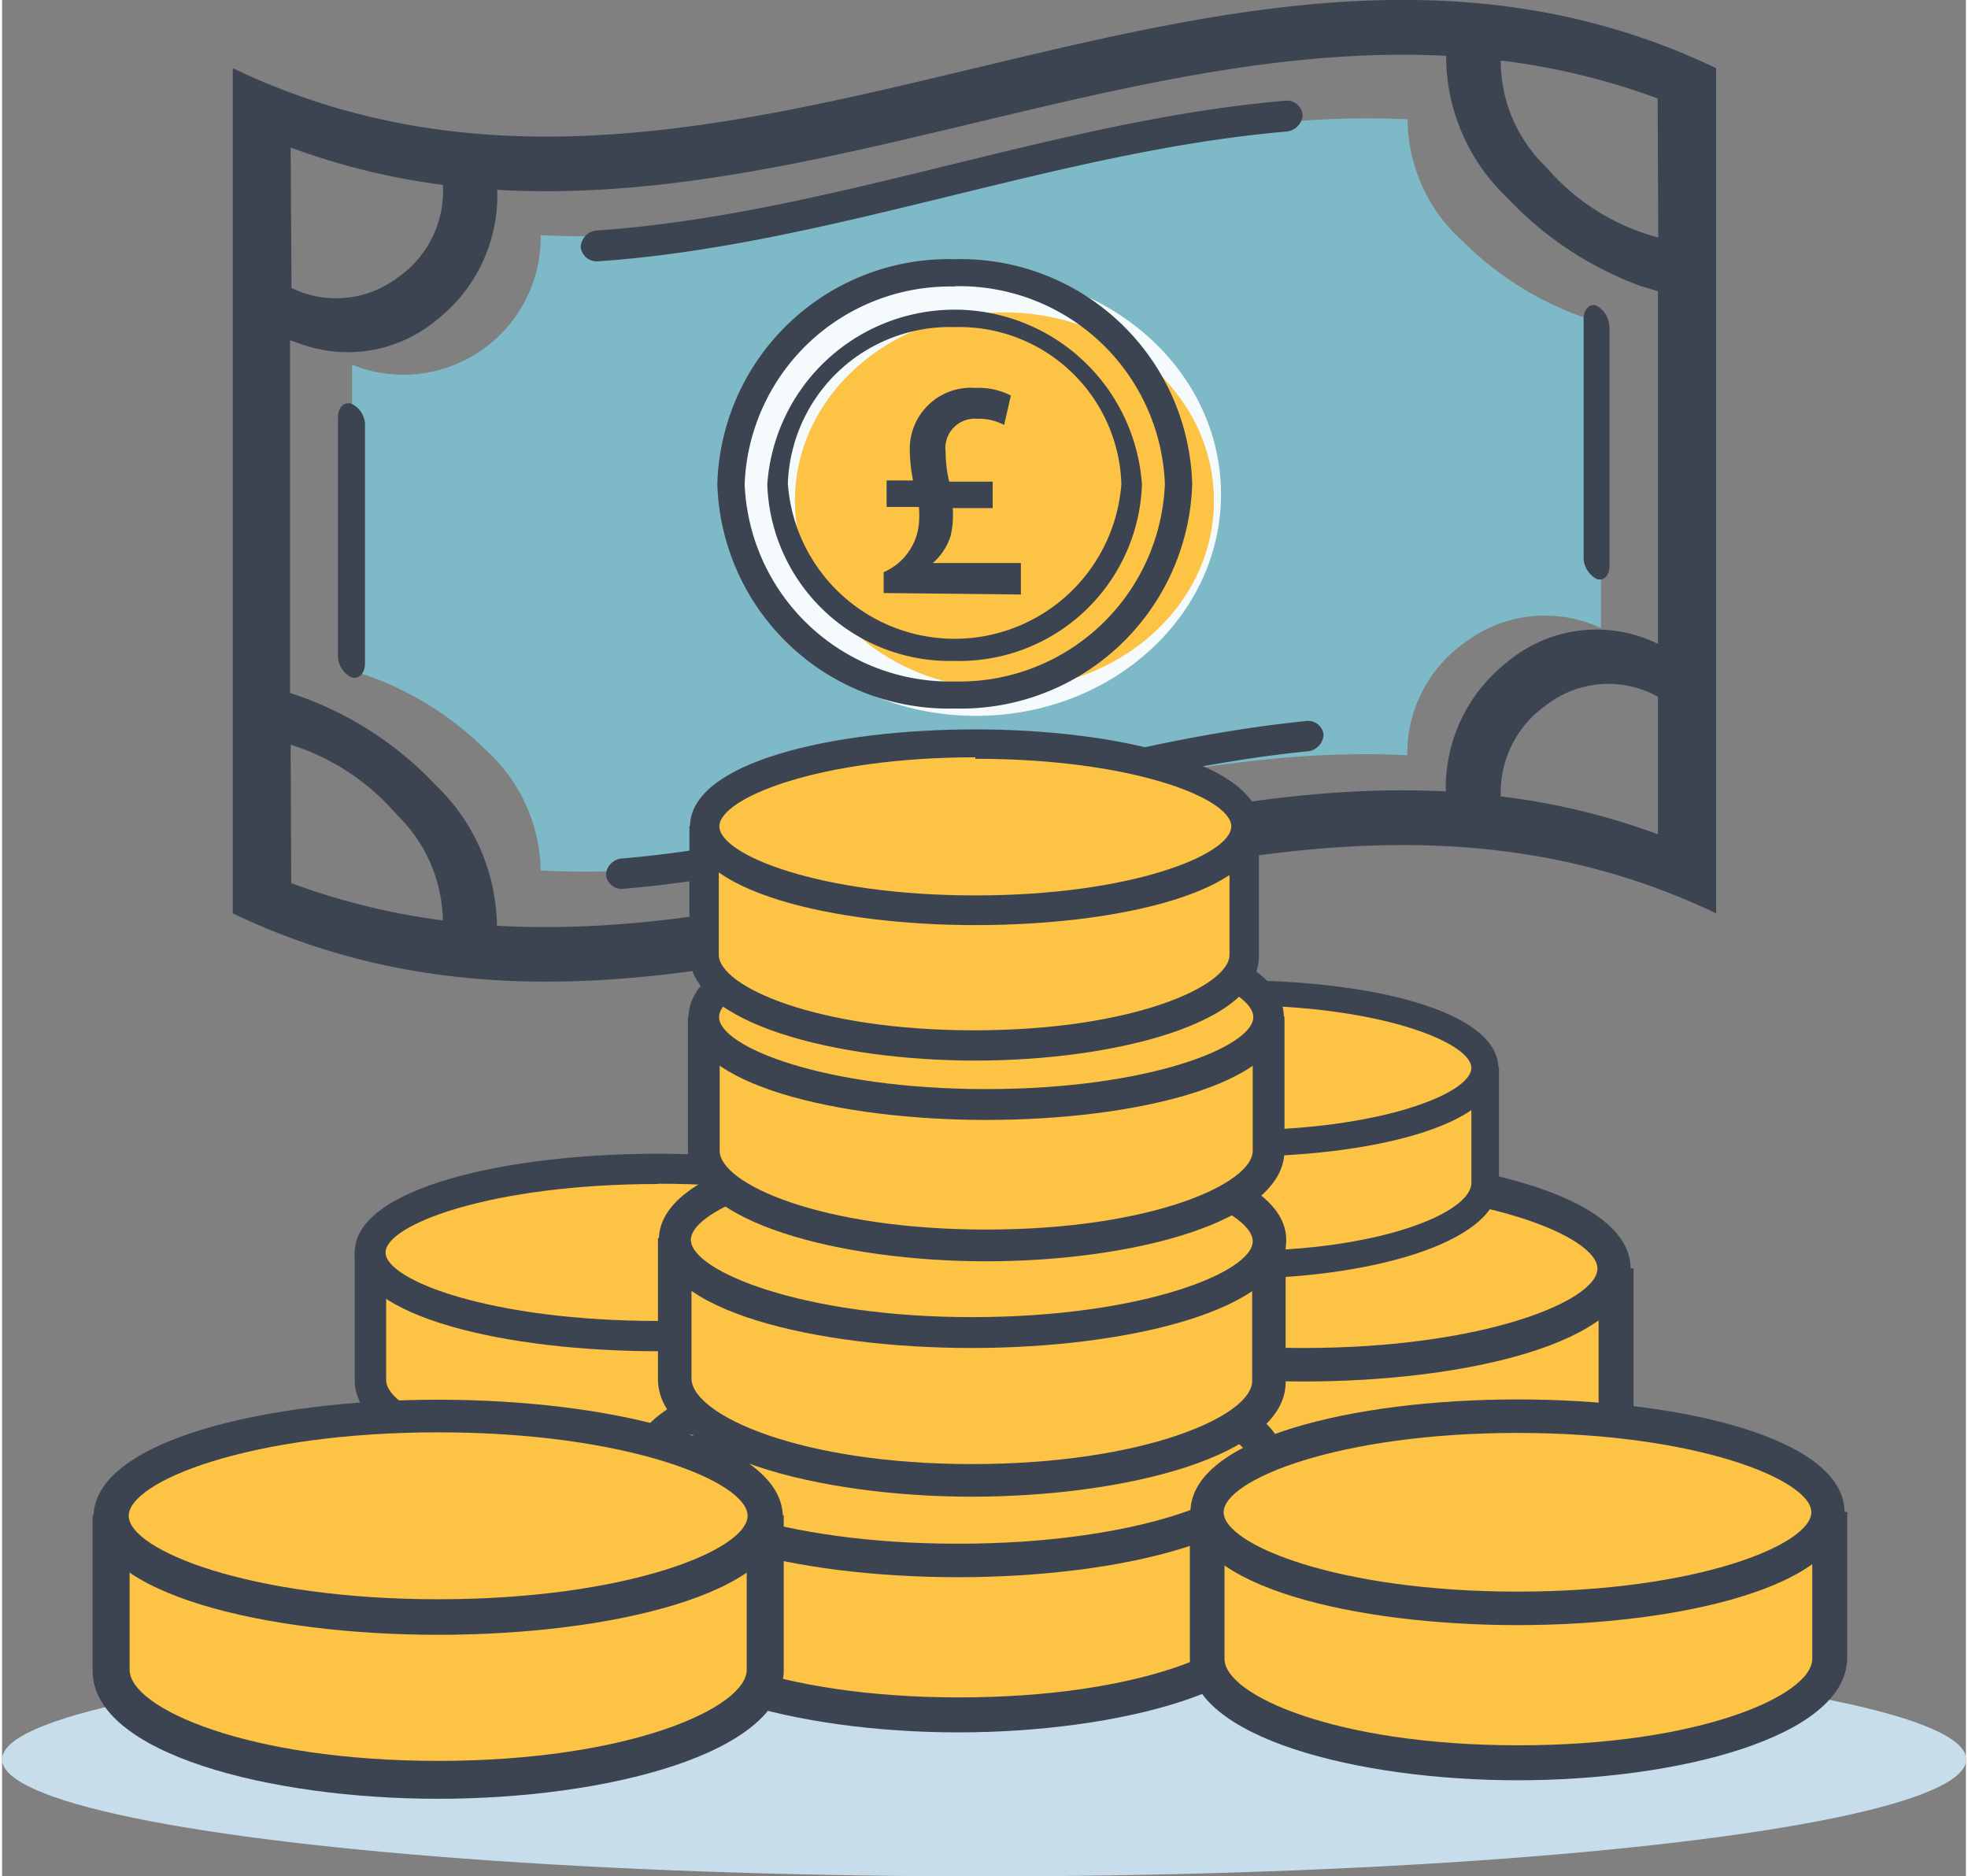<svg id="Layer_1" data-name="Layer 1" xmlns="http://www.w3.org/2000/svg" width="2.36cm" height="2.25cm" viewBox="0 0 66.83 63.85"><rect x="0" y="0" width="66.83" height="63.85" fill="#808080" stroke="none"/><title>payroll</title><path d="M14.26,21.72a4.68,4.68,0,0,0,6.07-4.54c9.83.54,19.67-4.42,29.5-3.94a5.6,5.6,0,0,0,1.91,4.18A10.86,10.86,0,0,0,55.89,20l.52.15v10.4a4.52,4.52,0,0,0-4.68.53,4.6,4.6,0,0,0-1.91,3.8C40,34.38,30.16,39.33,20.33,38.8a5.68,5.68,0,0,0-1.91-4.14A10.85,10.85,0,0,0,13.91,32V21.59Z" transform="translate(-2 -9.18)" style="fill:#7eb9c7"/><ellipse cx="33.14" cy="16.82" rx="8.34" ry="7.54" style="fill:#f5fafc"/><ellipse cx="34.11" cy="17.04" rx="7.13" ry="6.41" style="fill:#fdc345"/><path d="M13.89,32.23c.25.08.46-.14.46-.48V23.68a.8.8,0,0,0-.46-.76c-.25-.08-.46.12-.46.46v8.06A.83.83,0,0,0,13.89,32.23Z" transform="translate(-2 -9.18)" style="fill:#3d4451"/><path d="M56.26,28.88c.24.09.44-.11.44-.45V20.37a.87.87,0,0,0-.44-.79c-.24-.09-.44.13-.44.47v8.06A.84.84,0,0,0,56.26,28.88Z" transform="translate(-2 -9.18)" style="fill:#3d4451"/><path d="M12.21,20.9a4.71,4.71,0,0,0,4.55-.81,5.38,5.38,0,0,0,2.09-4.45c10.76.62,21.53-5.11,32.29-4.56a6.67,6.67,0,0,0,2.09,4.84,11.8,11.8,0,0,0,4.55,3l.57.17v12a4.73,4.73,0,0,0-5.12.61,5.44,5.44,0,0,0-2.1,4.41c-10.76-.55-21.52,5.19-32.29,4.57a6.75,6.75,0,0,0-2.1-4.8,11.76,11.76,0,0,0-4.94-3.12v-12ZM9.85,11.5V40.26c16.83,8.05,33.65-8.05,50.48,0V11.5C43.5,3.45,26.68,19.56,9.85,11.5Zm48.51,5.76a7.53,7.53,0,0,1-3.81-2.39A5,5,0,0,1,53,11.24a23.53,23.53,0,0,1,5.34,1.29ZM11.82,14.2A23.49,23.49,0,0,0,17,15.47a3.58,3.58,0,0,1-1.53,3.15,3.47,3.47,0,0,1-3.62.36Zm0,20.32a7.9,7.9,0,0,1,3.62,2.39A5.13,5.13,0,0,1,17,40.5a23.49,23.49,0,0,1-5.16-1.27ZM53,36.28a3.63,3.63,0,0,1,1.54-3.1,3.46,3.46,0,0,1,3.81-.29v4.68A23.53,23.53,0,0,0,53,36.28Z" transform="translate(-2 -9.18)" style="fill:#3d4451"/><path d="M22.31,18.07c7.81-.54,15.55-3.73,23.36-4.41a.61.61,0,0,0,.59-.57.54.54,0,0,0-.62-.48c-7.81.67-15.55,3.87-23.36,4.41a.6.6,0,0,0-.59.56A.55.55,0,0,0,22.31,18.07Z" transform="translate(-2 -9.18)" style="fill:#3d4451"/><path d="M23.18,39.42c7.78-.65,15.44-3.89,23.21-4.67a.6.6,0,0,0,.58-.57.53.53,0,0,0-.63-.46c-7.77.78-15.43,4-23.21,4.67a.59.59,0,0,0-.58.56A.54.54,0,0,0,23.18,39.42Z" transform="translate(-2 -9.18)" style="fill:#3d4451"/><path d="M34.42,33.29a7.88,7.88,0,0,1-8.08-7.65A7.88,7.88,0,0,1,34.42,18a7.88,7.88,0,0,1,8.08,7.65A7.88,7.88,0,0,1,34.42,33.29Zm0-14.36a7,7,0,0,0-7.15,6.72,7,7,0,0,0,7.15,6.72,7,7,0,0,0,7.15-6.72A7,7,0,0,0,34.42,18.92Z" transform="translate(-2 -9.18)" style="fill:#3d4451"/><path d="M34.42,31.67a6.22,6.22,0,0,1-6.38-6,6.39,6.39,0,0,1,12.75,0A6.22,6.22,0,0,1,34.42,31.67Zm0-11.36a5.52,5.52,0,0,0-5.68,5.33,5.69,5.69,0,0,0,11.35,0A5.52,5.52,0,0,0,34.42,20.31Z" transform="translate(-2 -9.18)" style="fill:#3d4451"/><ellipse cx="33.42" cy="59.87" rx="33.42" ry="3.98" style="fill:#c7ddeb"/><path d="M56.85,52.32v5c0,2-4.73,3.54-10.56,3.54S35.73,59.3,35.73,57.34v-5" transform="translate(-2 -9.18)" style="fill:#fdc345"/><path d="M46.29,61.47c-5.41,0-11.15-1.45-11.15-4.13v-5h1.19v5c0,1.23,3.79,2.94,10,2.94s10-1.71,10-2.94v-5h1.19v5C57.44,60,51.7,61.47,46.29,61.47Z" transform="translate(-2 -9.18)" style="fill:#3d4451"/><ellipse cx="44.29" cy="43.17" rx="10.56" ry="3.27" style="fill:#fdc345"/><path d="M46.29,56.19c-5.53,0-11.13-1.32-11.13-3.84s5.6-3.84,11.13-3.84,11.13,1.32,11.13,3.84S51.82,56.19,46.29,56.19Zm0-6.54c-6.1,0-10,1.6-10,2.7s3.89,2.7,10,2.7,10-1.6,10-2.7S52.39,49.65,46.29,49.65Z" transform="translate(-2 -9.18)" style="fill:#3d4451"/><path d="M52.44,45.49v3.95c0,1.54-3.79,2.78-8.47,2.78S35.5,51,35.5,49.44V45.49" transform="translate(-2 -9.18)" style="fill:#fdc345"/><path d="M44,52.69c-4.33,0-8.94-1.14-8.94-3.25V45.49H36v3.95c0,1,3,2.31,8,2.31s8-1.34,8-2.31V45.49h.94v3.95C52.91,51.55,48.3,52.69,44,52.69Z" transform="translate(-2 -9.18)" style="fill:#3d4451"/><ellipse cx="41.97" cy="36.33" rx="8.47" ry="2.57" style="fill:#fdc345"/><path d="M44,48.54c-4.43,0-8.92-1-8.92-3s4.49-3,8.92-3,8.92,1,8.92,3S48.4,48.54,44,48.54Zm0-5.14c-4.89,0-8,1.25-8,2.12s3.12,2.12,8,2.12,8-1.25,8-2.12S48.86,43.39,44,43.39Z" transform="translate(-2 -9.18)" style="fill:#3d4451"/><path d="M34.1,51.77v4.37c0,1.7-4.38,3.08-9.78,3.08s-9.78-1.38-9.78-3.08V51.77" transform="translate(-2 -9.18)" style="fill:#fdc345"/><path d="M24.32,59.76C19.19,59.76,14,58.52,14,56.15V51.77h1.07v4.37c0,1.06,3.52,2.55,9.25,2.55s9.25-1.48,9.25-2.55V51.77h1.07v4.37C34.63,58.52,29.44,59.76,24.32,59.76Z" transform="translate(-2 -9.18)" style="fill:#3d4451"/><ellipse cx="22.32" cy="42.62" rx="9.78" ry="2.85" style="fill:#fdc345"/><path d="M24.32,55.16C19.2,55.16,14,54,14,51.8s5.18-3.36,10.3-3.36,10.3,1.15,10.3,3.36S29.43,55.16,24.32,55.16Zm0-5.69c-5.66,0-9.27,1.38-9.27,2.33s3.61,2.33,9.27,2.33,9.27-1.38,9.27-2.33S30,49.46,24.32,49.46Z" transform="translate(-2 -9.18)" style="fill:#3d4451"/><path d="M45.09,59v5c0,2-4.73,3.54-10.56,3.54S24,66,24,64V59" transform="translate(-2 -9.18)" style="fill:#fdc345"/><path d="M34.53,68.13c-5.41,0-11.15-1.45-11.15-4.13V59h1.19v5c0,1.23,3.79,2.94,10,2.94s10-1.71,10-2.94V59h1.19v5C45.69,66.69,39.94,68.13,34.53,68.13Z" transform="translate(-2 -9.18)" style="fill:#3d4451"/><ellipse cx="32.53" cy="49.83" rx="10.56" ry="3.27" style="fill:#fdc345"/><path d="M34.53,62.85C29,62.85,23.4,61.53,23.4,59s5.6-3.84,11.13-3.84S45.66,56.49,45.66,59,40.06,62.85,34.53,62.85Zm0-6.54c-6.1,0-10,1.6-10,2.7s3.89,2.7,10,2.7,10-1.6,10-2.7S40.63,56.31,34.53,56.31Z" transform="translate(-2 -9.18)" style="fill:#3d4451"/><path d="M45.16,51.35v4.8c0,1.87-4.53,3.39-10.11,3.39S24.94,58,24.94,56.15v-4.8" transform="translate(-2 -9.18)" style="fill:#fdc345"/><path d="M35,60.11c-5.18,0-10.68-1.39-10.68-4v-4.8h1.14v4.8C25.51,57.33,29.14,59,35,59s9.54-1.64,9.54-2.82v-4.8h1.14v4.8C45.73,58.72,40.22,60.11,35,60.11Z" transform="translate(-2 -9.18)" style="fill:#3d4451"/><ellipse cx="33.05" cy="42.19" rx="10.11" ry="3.13" style="fill:#fdc345"/><path d="M35,55.05c-5.29,0-10.65-1.26-10.65-3.68S29.75,47.7,35,47.7,45.7,49,45.7,51.37,40.34,55.05,35,55.05Zm0-6.26c-5.84,0-9.56,1.53-9.56,2.58S29.21,54,35,54s9.56-1.53,9.56-2.58S40.88,48.79,35,48.79Z" transform="translate(-2 -9.18)" style="fill:#3d4451"/><path d="M45.09,43.77v4.57c0,1.78-4.3,3.22-9.61,3.22s-9.61-1.44-9.61-3.22V43.77" transform="translate(-2 -9.18)" style="fill:#fdc345"/><path d="M35.49,52.1c-4.92,0-10.15-1.32-10.15-3.76V43.77h1.08v4.57c0,1.12,3.45,2.68,9.07,2.68s9.07-1.56,9.07-2.68V43.77h1.08v4.57C45.63,50.78,40.41,52.1,35.49,52.1Z" transform="translate(-2 -9.18)" style="fill:#3d4451"/><ellipse cx="33.49" cy="34.62" rx="9.61" ry="2.97" style="fill:#fdc345"/><path d="M35.49,47.29c-5,0-10.13-1.2-10.13-3.49s5.09-3.49,10.13-3.49,10.13,1.2,10.13,3.49S40.52,47.29,35.49,47.29Zm0-5.95c-5.55,0-9.09,1.45-9.09,2.45s3.54,2.45,9.09,2.45,9.09-1.45,9.09-2.45S41,41.34,35.49,41.34Z" transform="translate(-2 -9.18)" style="fill:#3d4451"/><path d="M44.33,37.29v4.38c0,1.7-4.13,3.09-9.21,3.09s-9.21-1.38-9.21-3.09V37.29" transform="translate(-2 -9.18)" style="fill:#fdc345"/><path d="M35.12,45.27c-4.72,0-9.73-1.26-9.73-3.61V37.29h1v4.38c0,1.07,3.31,2.57,8.69,2.57s8.69-1.5,8.69-2.57V37.29h1v4.38C44.85,44,39.84,45.27,35.12,45.27Z" transform="translate(-2 -9.18)" style="fill:#3d4451"/><ellipse cx="33.12" cy="28.13" rx="9.21" ry="2.85" style="fill:#fdc345"/><path d="M35.12,40.66c-4.83,0-9.71-1.15-9.71-3.35S30.29,34,35.12,34s9.71,1.15,9.71,3.35S39.95,40.66,35.12,40.66Zm0-5.71c-5.32,0-8.71,1.39-8.71,2.35s3.39,2.35,8.71,2.35,8.71-1.39,8.71-2.35S40.44,35,35.12,35Z" transform="translate(-2 -9.18)" style="fill:#3d4451"/><path d="M28,60.74V66c0,2.06-5,3.73-11.13,3.73S5.71,68.09,5.71,66V60.74" transform="translate(-2 -9.18)" style="fill:#fdc345"/><path d="M16.84,70.39c-5.7,0-11.76-1.53-11.76-4.36V60.74H6.34V66c0,1.3,4,3.1,10.5,3.1s10.5-1.81,10.5-3.1V60.74H28.6V66C28.6,68.86,22.54,70.39,16.84,70.39Z" transform="translate(-2 -9.18)" style="fill:#3d4451"/><ellipse cx="14.84" cy="51.59" rx="11.13" ry="3.45" style="fill:#fdc345"/><path d="M16.84,64.81c-5.83,0-11.73-1.39-11.73-4s5.9-4,11.73-4,11.73,1.39,11.73,4S22.68,64.81,16.84,64.81Zm0-6.89c-6.43,0-10.53,1.68-10.53,2.84s4.1,2.84,10.53,2.84,10.53-1.68,10.53-2.84S23.27,57.92,16.84,57.92Z" transform="translate(-2 -9.18)" style="fill:#3d4451"/><path d="M64.12,60.61v5c0,2-4.73,3.54-10.56,3.54S43,67.58,43,65.63v-5" transform="translate(-2 -9.18)" style="fill:#fdc345"/><path d="M53.57,69.76c-5.41,0-11.15-1.45-11.15-4.13v-5H43.6v5c0,1.23,3.79,2.94,10,2.94s10-1.71,10-2.94v-5h1.19v5C64.72,68.31,59,69.76,53.57,69.76Z" transform="translate(-2 -9.18)" style="fill:#3d4451"/><ellipse cx="51.57" cy="51.46" rx="10.56" ry="3.27" style="fill:#fdc345"/><path d="M53.57,64.48c-5.53,0-11.13-1.32-11.13-3.84S48,56.8,53.57,56.8,64.7,58.12,64.7,60.64,59.1,64.48,53.57,64.48Zm0-6.54c-6.1,0-10,1.6-10,2.7s3.89,2.7,10,2.7,10-1.6,10-2.7S59.66,57.94,53.57,57.94Z" transform="translate(-2 -9.18)" style="fill:#3d4451"/><path d="M32,29.36v-.71A2,2,0,0,0,33.2,27a3.46,3.46,0,0,0,0-.57H32.1v-.9H33a5.73,5.73,0,0,1-.11-1,2.08,2.08,0,0,1,2.23-2.15,2.42,2.42,0,0,1,1.21.26l-.23,1a1.84,1.84,0,0,0-.92-.21,1,1,0,0,0-1.07,1.14,4.43,4.43,0,0,0,.12,1h1.48v.9H34.35a3.07,3.07,0,0,1-.07.94,2,2,0,0,1-.61.93v0h3v1.07Z" transform="translate(-2 -9.18)" style="fill:#3d4451"/></svg>